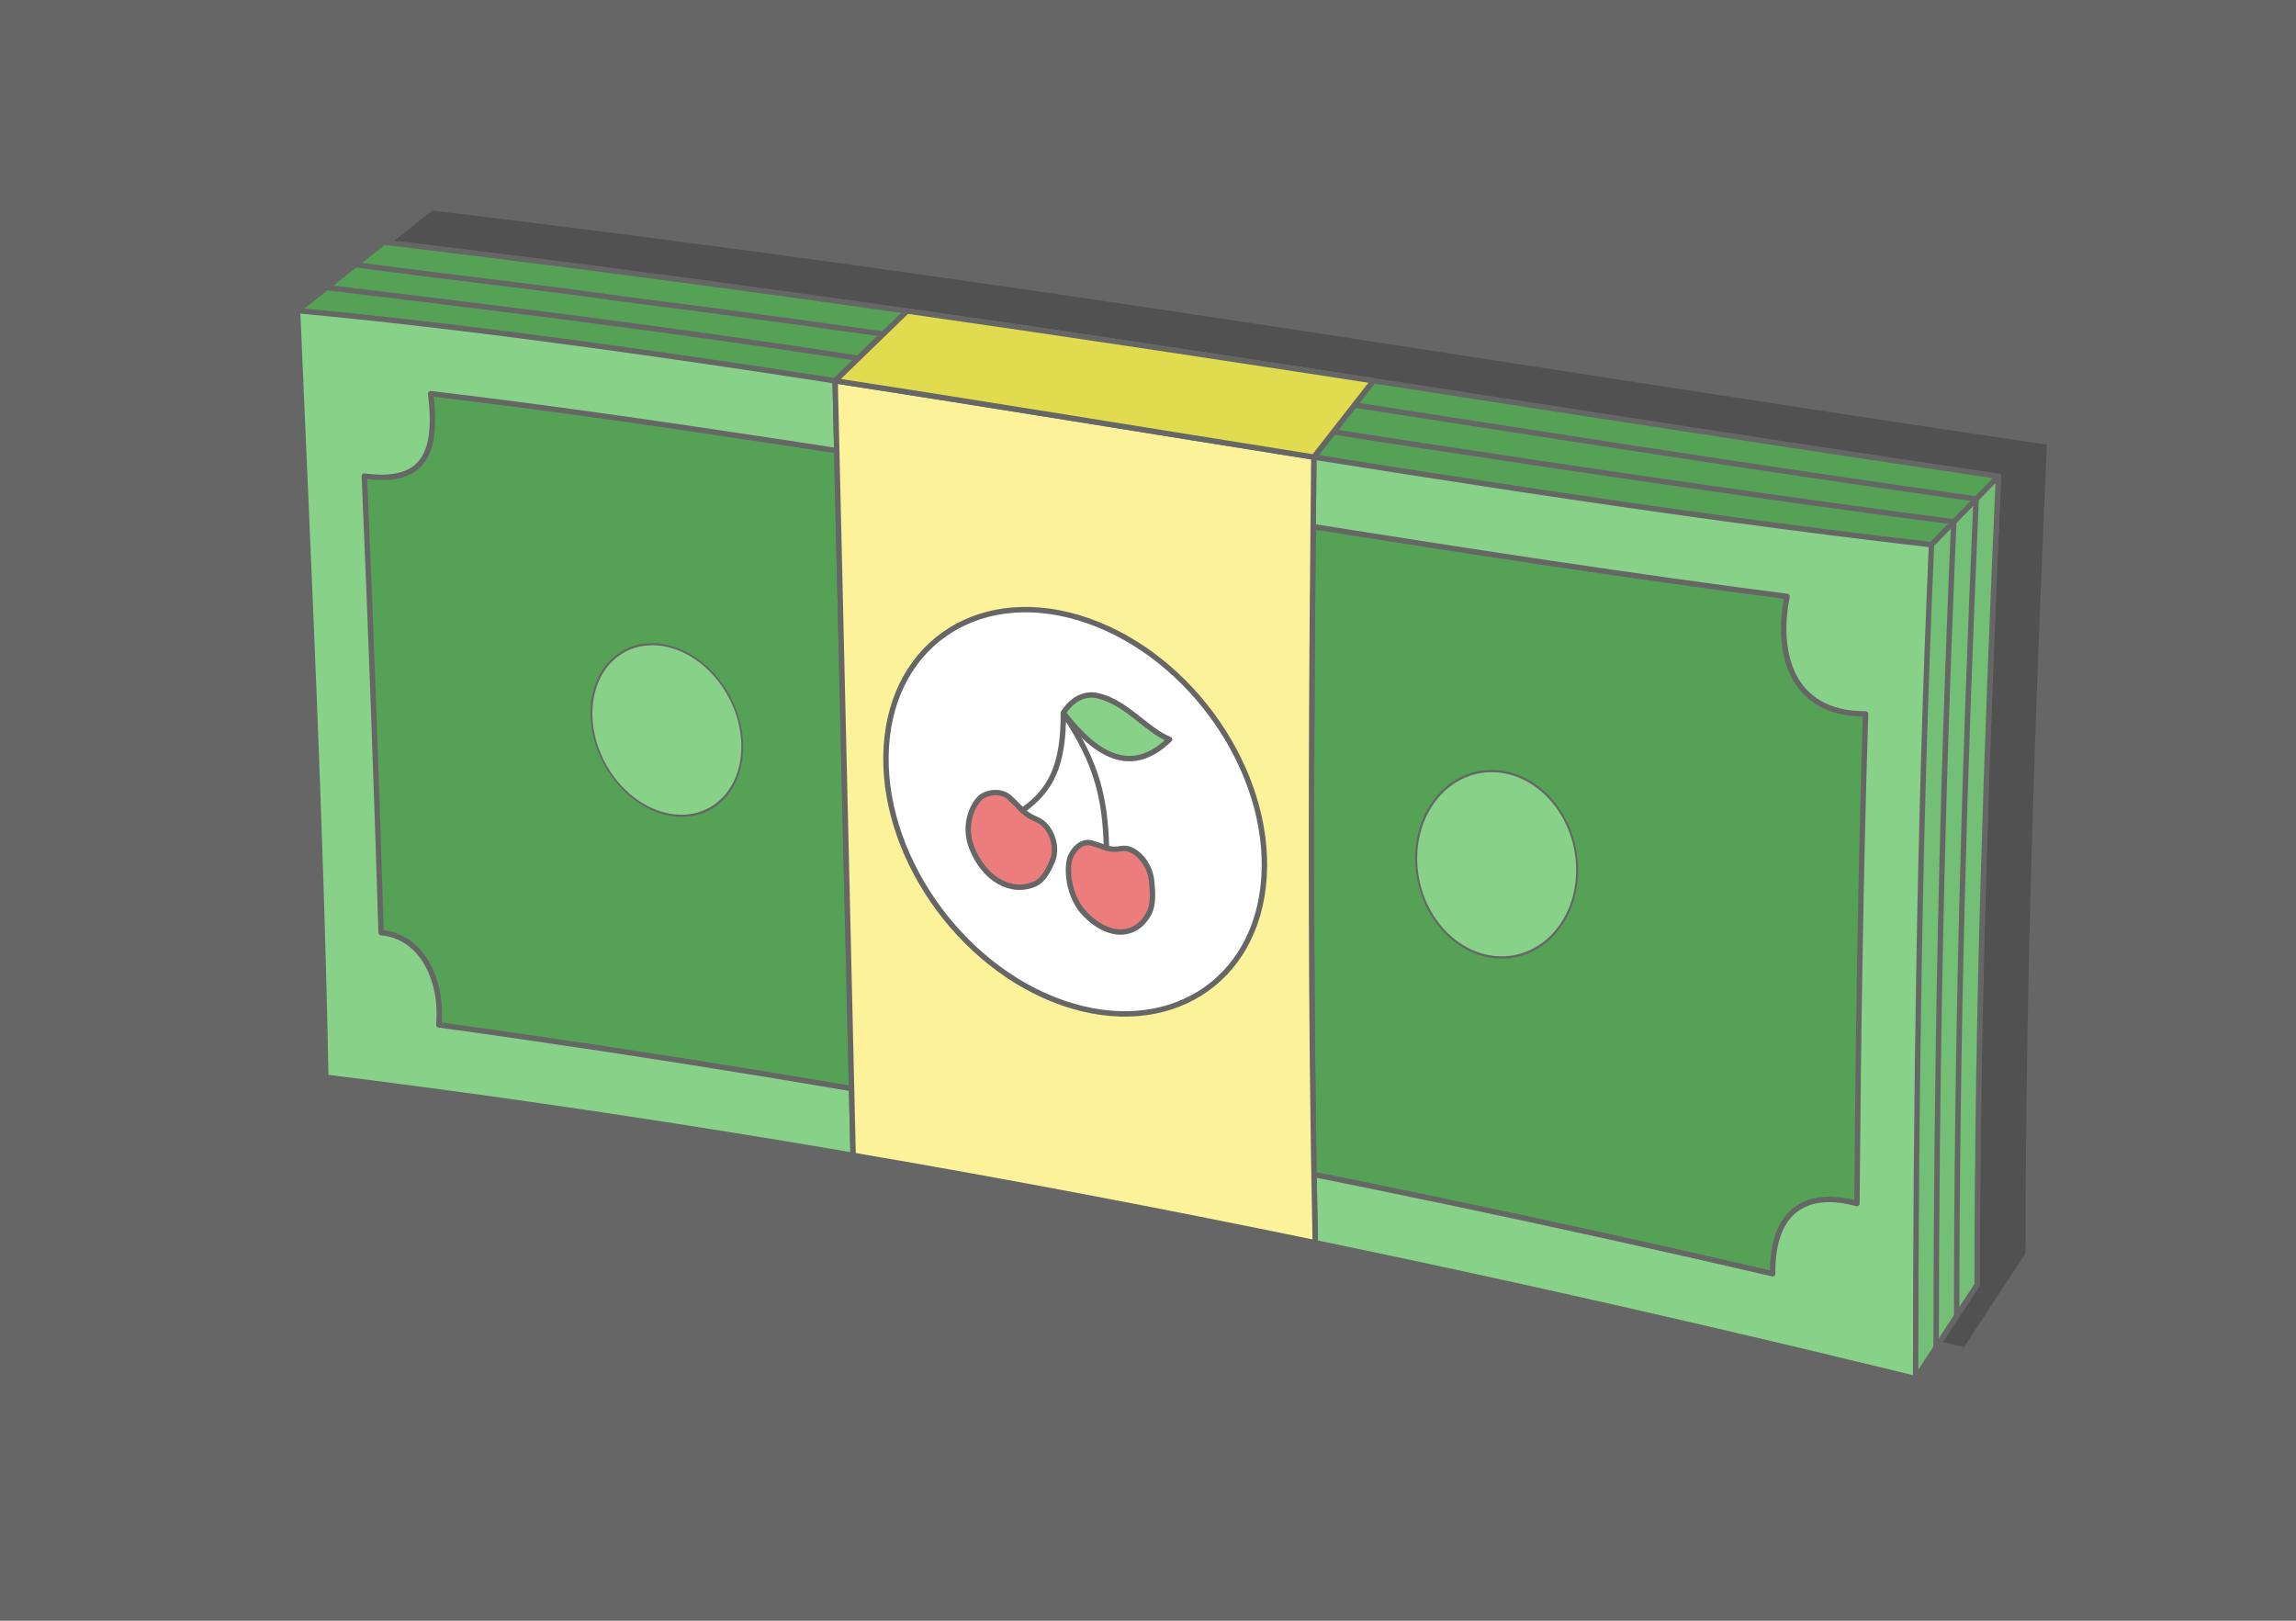 <?xml version="1.0" encoding="UTF-8"?>
<!DOCTYPE svg PUBLIC "-//W3C//DTD SVG 1.1//EN" "http://www.w3.org/Graphics/SVG/1.1/DTD/svg11.dtd">
<!-- Creator: CorelDRAW 2020 (64-Bit) -->
<svg xmlns="http://www.w3.org/2000/svg" xml:space="preserve" width="425px" height="300px" version="1.1" style="shape-rendering:geometricPrecision; text-rendering:geometricPrecision; image-rendering:optimizeQuality; fill-rule:evenodd; clip-rule:evenodd"
viewBox="0 0 301041.9 212500"
 xmlns:xlink="http://www.w3.org/1999/xlink"
 xmlns:xodm="http://www.corel.com/coreldraw/odm/2003">
 <defs>
  <style type="text/css">
   <![CDATA[
    .str1 {stroke:#666666;stroke-width:708.4;stroke-linecap:round;stroke-linejoin:round;stroke-miterlimit:2.613}
    .str0 {stroke:#666666;stroke-width:708.4;stroke-linecap:round;stroke-linejoin:round;stroke-miterlimit:2.613}
    .fil5 {fill:none}
    .fil1 {fill:#515151}
    .fil2 {fill:#55A156}
    .fil0 {fill:#666666}
    .fil3 {fill:#73BF75}
    .fil4 {fill:#88D189}
    .fil7 {fill:#E0DB4F}
    .fil9 {fill:#ED7D7D}
    .fil6 {fill:#FBF299}
    .fil8 {fill:white}
   ]]>
  </style>
 </defs>
 <g id="Layer_x0020_1">
  <g id="_2517826899392">
   <rect class="fil0" x="0.1" width="301041.6" height="212500"/>
   <g>
    <path class="fil1" d="M45361.4 36586.9l11314.7 -8973.5c76551.7,9123.7 137394,19702.3 211699.6,30689.1 -1591.6,36329.4 -2765.3,69487.2 -2795.8,106017.6l-8063.9 12291.4c-68702,-16792.5 -138012.4,-30763.3 -208448.6,-39511.7 -645.8,-33328.3 -2279.7,-67184.6 -3706,-100512.9z"/>
    <path class="fil2 str0" d="M51498.8 132264c-633.7,-32700.8 9194.1,-61588.7 -12485,-91539.5l11314.8 -8973.6c76551.6,9123.8 137394,19702.3 211699.5,30689.2 -1591.6,36329.4 -2765.2,69487.1 -2795.8,106017.6l-8063.9 12291.4c-29226.6,-55405.6 -130140.2,-39849.4 -199669.6,-48485.1z"/>
    <path class="fil3 str0" d="M262028.1 62440.1c-1591.6,36329.4 -2765.2,69487.1 -2795.8,106017.6l-8063.9 12291.4 -31029.9 -60576.2 33110.6 -48759.2 8779 -8973.6z"/>
    <path class="fil4 str0" d="M42719.8 141237.3c-645.7,-33328.3 -2279.6,-67184.5 -3706,-100512.8 62387.9,5816.4 143439,22637.3 214235.3,30689.2 -1591.5,36329.4 -2050.1,72804.9 -2080.7,109335.4 -68701.9,-16792.5 -138012.4,-30763.3 -208448.6,-39511.8z"/>
    <path class="fil2 str0" d="M47769.2 62420.8c823.2,18890.1 1625.6,40949.9 2199.6,59851.8 5642.3,528.2 8086.3,6676 7568,12101.6 56299.5,7737.5 118727.8,19568.4 174888.8,32633.5 -91.8,-8660.3 4753.6,-10935.4 11047.3,-9201.9 153.4,-20235.4 490.5,-43976.2 1131.9,-64198.2 -10021.7,3.2 -11714.7,-8315.3 -10291.3,-15403.9 -20535.4,-2659.2 -41033.1,-5805.9 -61498.2,-9052.3 -23423,-3715.3 -46827.6,-7601.8 -70269.2,-11158.9 -15106.7,-2292.2 -30910.8,-4587.9 -46085.8,-6376.2 1043.9,8314.7 -1232.8,11798 -8691.1,10804.5z"/>
    <circle class="fil4 str0" transform="matrix(0.338 -0 0.067 0.392 87437.8 95710.7)" r="28687.7"/>
    <circle class="fil4 str0" transform="matrix(0.367 -0 0.023 0.426 196237 113317)" r="28687.7"/>
    <g>
     <path class="fil5 str1" d="M46613.7 34697.1c15252.6,2059 19109.4,2303.5 34598.1,4438 63338,8062 116553.6,17629.6 177889.9,26296.2 -1591.6,36329.4 -2526.7,70593.1 -2557.2,107123.5"/>
     <path class="fil5 str1" d="M42832 37696.4c21453.7,2603.2 43560.4,5253.4 69716.6,9273.9 50023.1,7689.4 95259.4,15105.9 143626.9,21452.2 -1591.5,36329.4 -2288.7,71699 -2319.2,108229.5"/>
    </g>
    <path class="fil5 str0" d="M172451.2 162938.7c-720.4,-34499.8 -550.9,-68517.2 -188.2,-103014.6l7809.8 -10002.5c-20314.3,-3129.3 -40437.5,-6186.4 -61137.1,-9143.8l-9438.6 9151.1 2358.9 101547.3c20274.7,3466.1 40469.1,7306.5 60595.2,11462.5z"/>
    <path class="fil6 str0" d="M172091.4 139636.7c-274.1,-26578.7 -109.2,-52998.3 171.6,-79705.7 -21176.4,-3365.7 -42320.4,-6851.6 -62765.9,-10002.1l1994.8 85875.4 364.1 15671.6c20275,3465.8 40469.1,7306.2 60595.2,11462.8 -162.8,-7788.4 -280,-15551.9 -359.8,-23302z"/>
    <path class="fil7 str0" d="M109497.1 49928.9c20445.5,3150.5 41589.5,6636.4 62765.9,10002.1 0,-2.4 0,-4.5 0,-6.9l7809.8 -10002.5c-20314.3,-3129.3 -40437.5,-6186.4 -61137.1,-9143.8l-9438.6 9151.1z"/>
    <g>
     <path class="fil8 str1" d="M142584.2 81365.5c13674.4,4742 24039.1,19809.4 23149.7,33654.4 -889,13844.9 -12695.1,21224.3 -26369.5,16482.2 -13674.7,-4742.1 -24039.1,-19809.4 -23150,-33654.4 889.1,-13844.9 12695.1,-21224 26369.8,-16482.2z"/>
     <g>
      <path class="fil9 str1" d="M135942.4 107449.1c-1712.5,-704.6 -1946.3,-1373.7 -3547.5,-2847.2 -1236,-1138 -3145.1,-639.8 -3801.8,-58.1 -1170.2,1036.4 -2297,3741.6 -1202.3,6552.1 1642.9,4218.2 5230.3,6182.4 8337.7,4784.7 1067.7,-480.6 1768,-1833.9 2255,-3005.4 831,-1999.6 -282.7,-4702.5 -2041.1,-5426.1z"/>
      <path class="fil9 str1" d="M147017.6 111260c-1592.9,308.5 -2068.9,-214.9 -3926.1,-731.6 -1434.1,-398.7 -2630.3,1212.7 -2856.8,2172.5 -402.9,1709.9 -20.3,5042.4 2063.6,7176.4 3127.5,3202.2 6684.9,3038.3 8366.7,-164.6 578,-1100.6 488.3,-2848.3 321.8,-4291 -284.1,-2461.9 -2333.4,-4478.4 -3969.2,-4161.7z"/>
      <path class="fil5 str1" d="M134065.7 106256.2c3807.5,-2690.1 5382.5,-6005.5 5358.4,-12772.8 4561.1,6766.8 5456.3,11362.4 5657.9,17699.3"/>
      <path class="fil4 str1" d="M143966.2 91224.9c-1894.9,-453.2 -3568.2,645.5 -4542.1,2258.5 4364.8,5679.1 8965.3,8272.7 13928.5,3464 -3041,-1213.8 -5604.4,-4817.8 -9386.4,-5722.5z"/>
     </g>
    </g>
   </g>
  </g>
 </g>
</svg>
